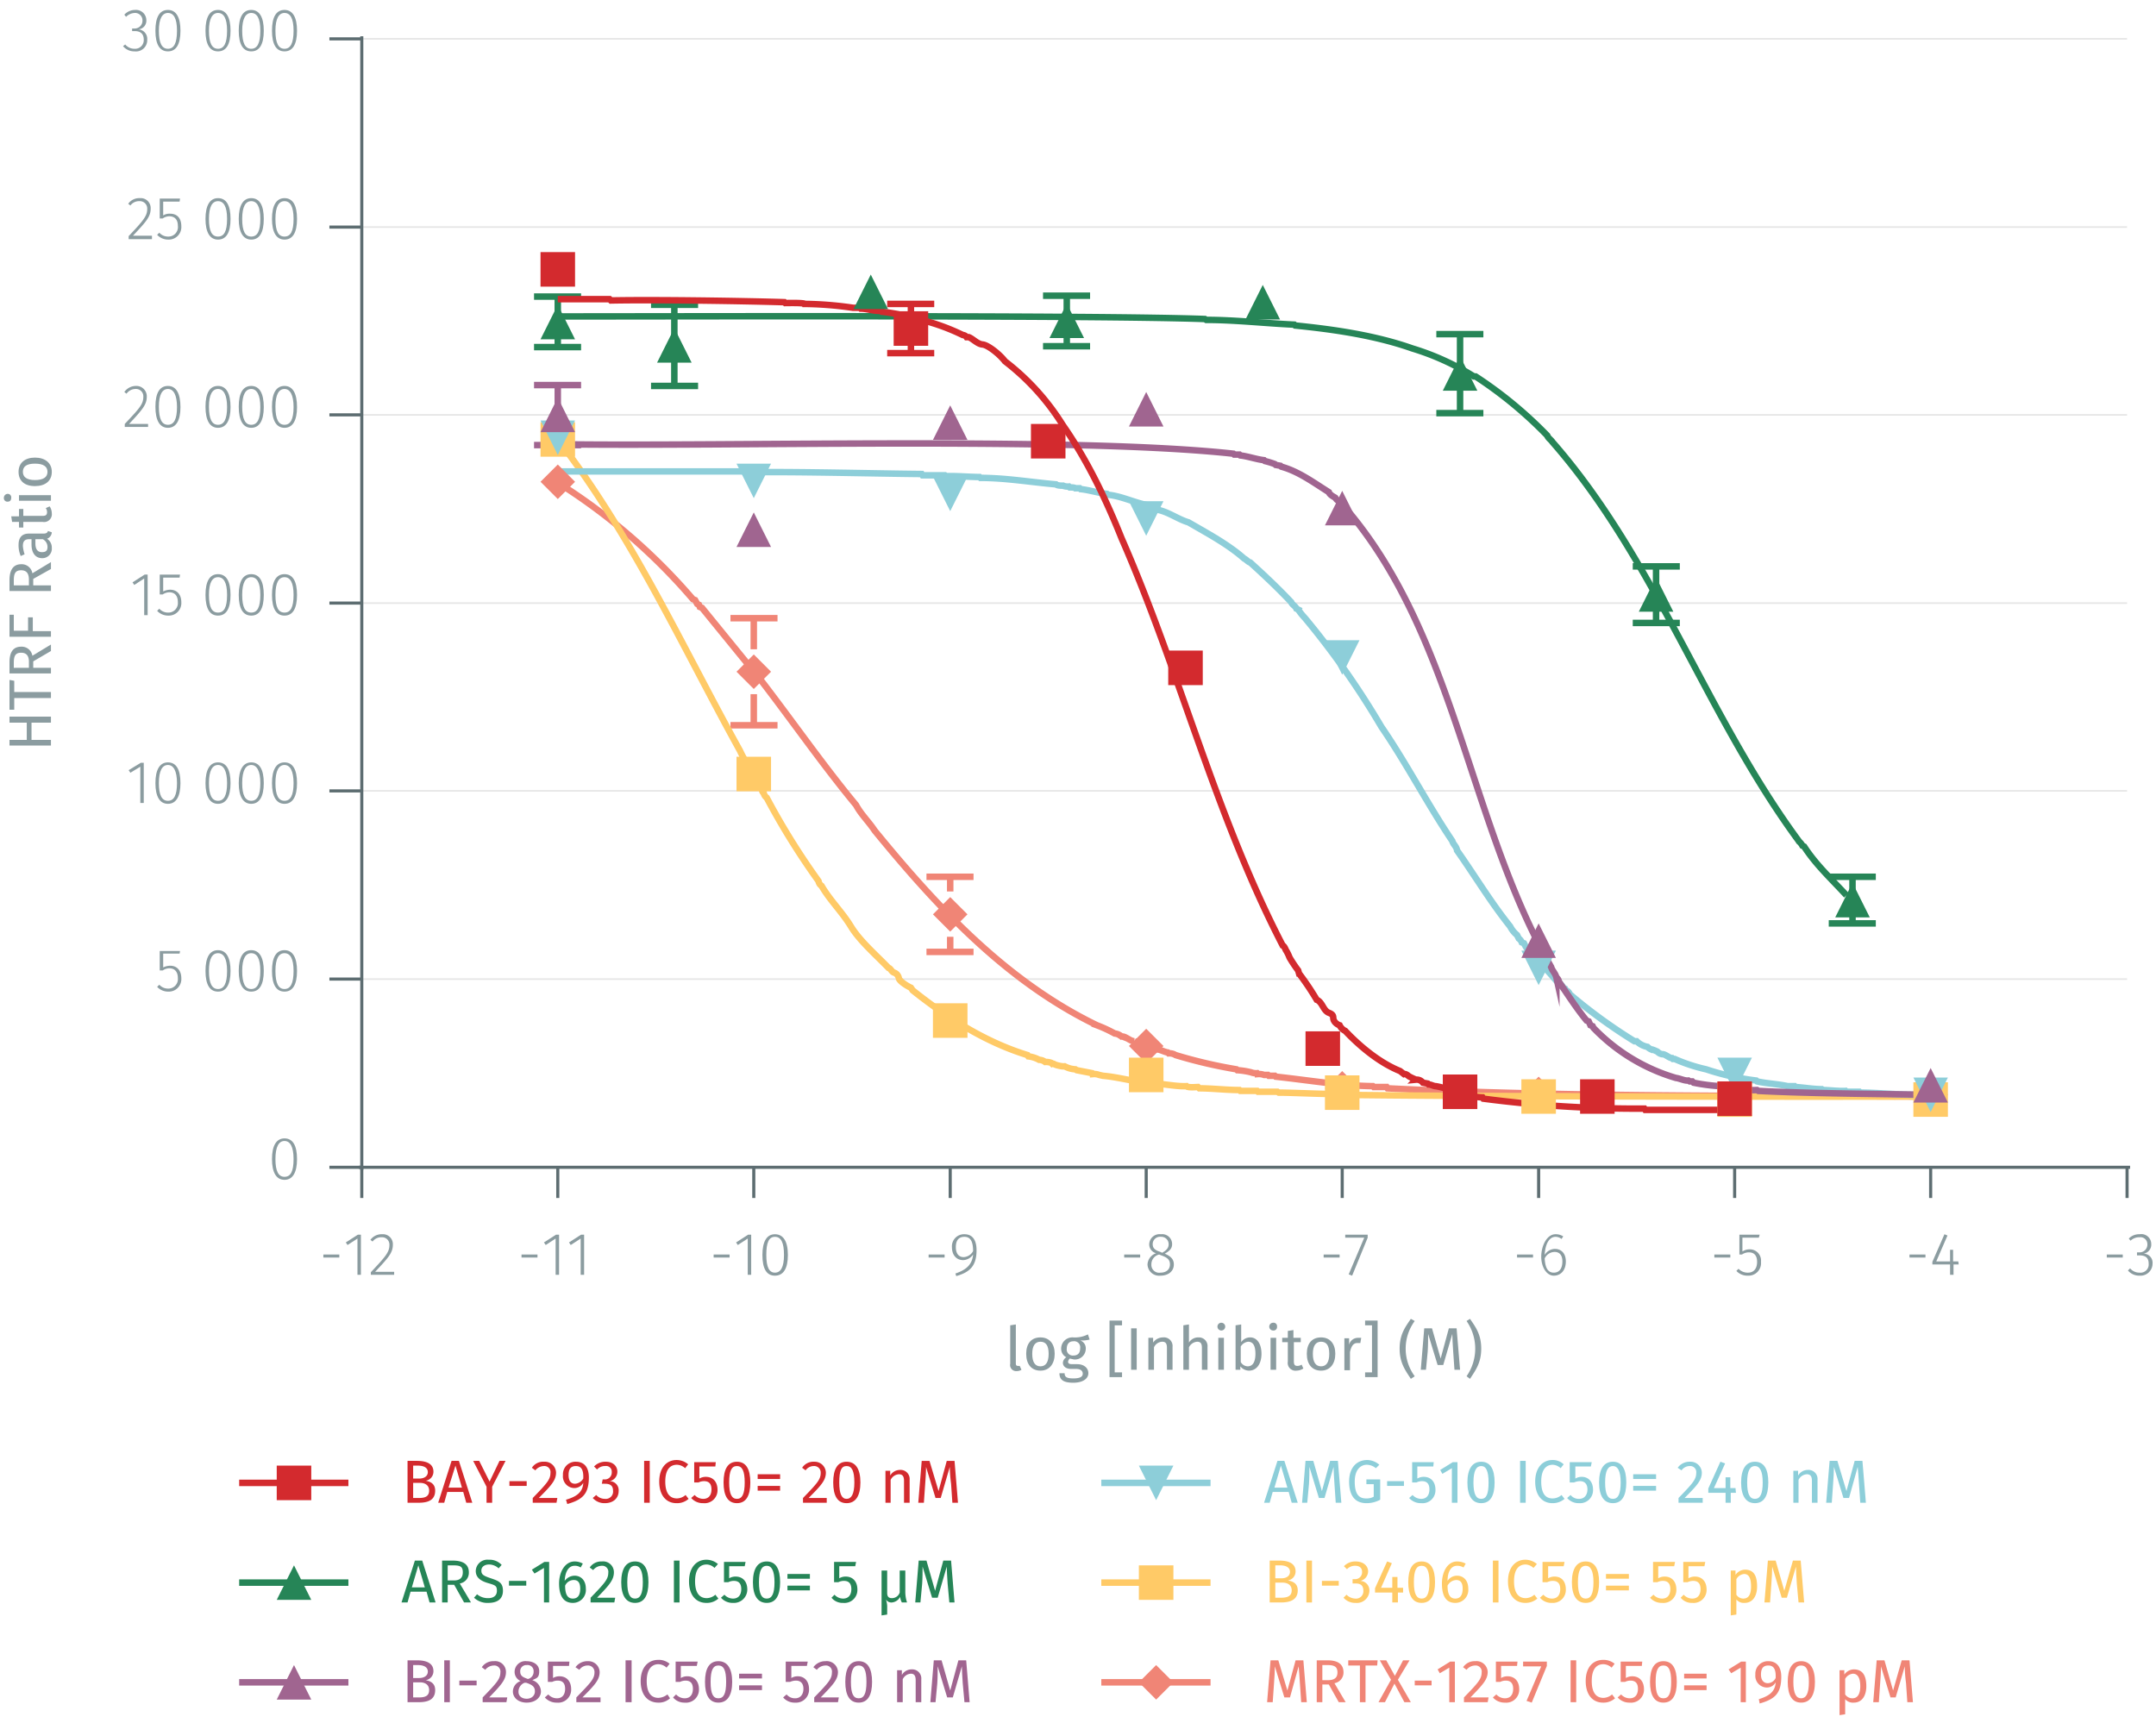 <svg id="Calque_1" data-name="Calque 1" xmlns="http://www.w3.org/2000/svg" xmlns:xlink="http://www.w3.org/1999/xlink" viewBox="0 0 499.4 399.2"><defs><symbol id="_5-red-diamond" data-name="5-red-diamond" viewBox="0 0 8 8"><polyline points="4 0 8 4 4 8 0 4" fill="#f08576" fill-rule="evenodd"/></symbol><symbol id="_2-yellow-square" data-name="2-yellow-square" viewBox="0 0 8 8"><polyline points="0 0 0 8 8 8 8 0 0 0" fill="#ffca67" fill-rule="evenodd"/></symbol><symbol id="_4-light-blue-arrow-down" data-name="4-light-blue-arrow-down" viewBox="0 0 8 8"><polyline points="0 0 8 0 4 8" fill="#8dced9" fill-rule="evenodd"/></symbol><symbol id="_3-purple-arrow-up" data-name="3-purple-arrow-up" viewBox="0 0 8 8"><polyline points="4 0 8 8 0 8" fill="#a06590" fill-rule="evenodd"/></symbol><symbol id="_10-dark-green-triangle" data-name="10-dark-green-triangle" viewBox="0 0 8 8"><polyline points="4 0 8 8 0 8" fill="#268557" fill-rule="evenodd"/></symbol><symbol id="_9-dark-red-square" data-name="9-dark-red-square" viewBox="0 0 8 8"><polyline points="0 0 0 8 8 8 8 0 0 0" fill="#d32a2e" fill-rule="evenodd"/></symbol></defs><line x1="83.8" y1="226.8" x2="492.7" y2="226.8" fill="none" stroke="#e5e5e5" stroke-miterlimit="1" stroke-width="0.36"/><line x1="83.8" y1="183.2" x2="492.7" y2="183.2" fill="none" stroke="#e5e5e5" stroke-miterlimit="1" stroke-width="0.36"/><line x1="83.8" y1="139.7" x2="492.7" y2="139.7" fill="none" stroke="#e5e5e5" stroke-miterlimit="1" stroke-width="0.36"/><line x1="83.8" y1="96.1" x2="492.7" y2="96.1" fill="none" stroke="#e5e5e5" stroke-miterlimit="1" stroke-width="0.36"/><line x1="83.8" y1="52.6" x2="492.7" y2="52.6" fill="none" stroke="#e5e5e5" stroke-miterlimit="1" stroke-width="0.36"/><line x1="83.8" y1="9" x2="492.7" y2="9" fill="none" stroke="#e5e5e5" stroke-miterlimit="1" stroke-width="0.36"/><path d="M74.9,290.6h3.7v.7H74.9Z" fill="#8b9ca0"/><path d="M83.6,295.3h-.8v-8.4l-2.3,1.5-.4-.6,2.8-1.8h.7Z" fill="#8b9ca0"/><path d="M91,288.3c0,1.9-1,3-4.1,6.3h4.4v.7H85.9v-.6c3.5-3.7,4.3-4.7,4.3-6.3a1.7,1.7,0,0,0-1.8-1.8,2.5,2.5,0,0,0-2.1,1l-.5-.4a3.2,3.2,0,0,1,2.7-1.3A2.3,2.3,0,0,1,91,288.3Z" fill="#8b9ca0"/><path d="M120.8,290.6h3.7v.7h-3.7Z" fill="#8b9ca0"/><path d="M129.5,295.3h-.8v-8.4l-2.3,1.5-.4-.6,2.8-1.8h.7Z" fill="#8b9ca0"/><path d="M135.3,295.3h-.8v-8.4l-2.3,1.5-.4-.6,2.8-1.8h.7Z" fill="#8b9ca0"/><path d="M165.3,290.6H169v.7h-3.7Z" fill="#8b9ca0"/><path d="M174,295.3h-.8v-8.4l-2.3,1.5-.4-.6,2.8-1.8h.7Z" fill="#8b9ca0"/><path d="M182.5,290.7c0,3.1-1,4.8-3,4.8s-2.9-1.7-2.9-4.8,1-4.8,2.9-4.8S182.5,287.5,182.5,290.7Zm-5,0c0,2.9.7,4.1,2,4.1s2.1-1.2,2.1-4.1-.7-4.2-2.1-4.2S177.5,287.8,177.5,290.7Z" fill="#8b9ca0"/><path d="M215.1,290.6h3.7v.7h-3.7Z" fill="#8b9ca0"/><path d="M226.2,289.6c0,3.7-1.6,5.1-4.7,6l-.2-.6c2.4-.8,3.9-2,4.1-4.4a2.9,2.9,0,0,1-2.3,1.3c-1.5,0-2.6-1.1-2.6-3a2.8,2.8,0,0,1,2.9-3C225.3,285.9,226.2,287.3,226.2,289.6Zm-.8.2c0-2.2-.6-3.3-2-3.3s-2,.9-2,2.4.7,2.3,1.8,2.3A2.6,2.6,0,0,0,225.4,289.8Z" fill="#8b9ca0"/><path d="M260.4,290.6h3.7v.7h-3.7Z" fill="#8b9ca0"/><path d="M271.9,292.9c0,1.6-1.3,2.6-3.1,2.6a2.7,2.7,0,0,1-3-2.6,2.9,2.9,0,0,1,2-2.6,2.1,2.1,0,0,1-1.6-2.1,2.4,2.4,0,0,1,2.7-2.3,2.3,2.3,0,0,1,2.6,2.3c0,1-.6,1.6-1.7,2.2C271.2,291,271.9,291.7,271.9,292.9Zm-.9,0c0-1.1-.6-1.6-2-2.1l-.5-.2a2.3,2.3,0,0,0-1.8,2.3,1.8,1.8,0,0,0,2.1,1.9C270.1,294.8,271,294.1,271,292.9Zm-2.2-2.9.4.2c1-.6,1.5-1.1,1.5-2a1.7,1.7,0,0,0-1.8-1.7,1.7,1.7,0,0,0-1.9,1.7C267,289.1,267.5,289.6,268.8,290Z" fill="#8b9ca0"/><path d="M306.6,290.6h3.7v.7h-3.7Z" fill="#8b9ca0"/><path d="M316.8,286.7l-3.6,8.8-.8-.3,3.6-8.5h-4.4V286h5.2Z" fill="#8b9ca0"/><path d="M351.4,290.6h3.7v.7h-3.7Z" fill="#8b9ca0"/><path d="M362.7,292.2c0,2.1-1.2,3.3-2.8,3.3s-2.9-1.9-2.9-4.4,1.3-5.2,3.3-5.2a3.2,3.2,0,0,1,1.8.5l-.4.6a2.2,2.2,0,0,0-1.4-.5c-1.5,0-2.4,1.8-2.5,4.2a2.8,2.8,0,0,1,2.4-1.4C361.5,289.3,362.7,290.2,362.7,292.2Zm-.8,0c0-1.6-.8-2.2-1.8-2.2a2.6,2.6,0,0,0-2.3,1.5c.1,2.1.7,3.3,2.1,3.3S361.9,293.7,361.9,292.2Z" fill="#8b9ca0"/><path d="M397.1,290.6h3.7v.7h-3.7Z" fill="#8b9ca0"/><path d="M407.4,286.7h-3.8v3.2a3,3,0,0,1,1.6-.5,2.6,2.6,0,0,1,2.7,2.9,2.9,2.9,0,0,1-3,3.2,3.5,3.5,0,0,1-2.7-1.1l.5-.5a2.9,2.9,0,0,0,2.2.9c1.3,0,2.1-.9,2.1-2.5s-.8-2.2-1.9-2.2a2.8,2.8,0,0,0-1.6.5h-.6V286h4.7Z" fill="#8b9ca0"/><path d="M442.3,290.6H446v.7h-3.7Z" fill="#8b9ca0"/><path d="M453.7,292.9h-1.2v2.4h-.8v-2.4h-4.1v-.6l2.8-6.4.7.3-2.6,6h3.2v-2.7h.7v2.7h1.2Z" fill="#8b9ca0"/><path d="M488,290.6h3.7v.7H488Z" fill="#8b9ca0"/><path d="M498.3,288.2a2.1,2.1,0,0,1-1.8,2.2,2.1,2.1,0,0,1,2.1,2.3,2.8,2.8,0,0,1-3,2.8,3.4,3.4,0,0,1-2.7-1.2l.5-.5a2.8,2.8,0,0,0,2.2,1,1.9,1.9,0,0,0,2.1-2.1c0-1.4-.8-1.9-2.1-1.9H495v-.7h.5a1.8,1.8,0,0,0,1.9-1.9,1.6,1.6,0,0,0-1.8-1.6,2.9,2.9,0,0,0-2.1.8l-.4-.5a3.3,3.3,0,0,1,2.5-1A2.3,2.3,0,0,1,498.3,288.2Z" fill="#8b9ca0"/><path d="M492.7,270.4v7.1m-45.5-7.1v7.1m-45.4-7.1v7.1m-45.4-7.1v7.1m-45.5-7.1v7.1m-45.4-7.1v7.1m-45.4-7.1v7.1m-45.5-7.1v7.1m-45.4-7.1v7.1m-45.4-7.1v7.1m-.7-7.1H493.4" fill="none" stroke="#5d6d71" stroke-miterlimit="1" stroke-width="0.72"/><path d="M68.8,268.5c0,3.1-1,4.8-2.9,4.8s-2.9-1.7-2.9-4.8,1-4.8,2.9-4.8S68.8,265.3,68.8,268.5Zm-5,0c0,2.8.7,4.1,2.1,4.1s2.1-1.2,2.1-4.1-.8-4.2-2.1-4.2S63.8,265.6,63.8,268.5Z" fill="#8b9ca0"/><path d="M41.6,220.9H37.8v3.2a3.8,3.8,0,0,1,1.6-.4c1.6,0,2.6,1.1,2.6,2.9a2.9,2.9,0,0,1-3,3.1,3.5,3.5,0,0,1-2.6-1.1l.5-.5a2.7,2.7,0,0,0,2.1.9,2.2,2.2,0,0,0,2.2-2.4c0-1.6-.8-2.3-2-2.3a2.7,2.7,0,0,0-1.5.5H37v-4.5h4.7Z" fill="#8b9ca0"/><path d="M53.4,224.9c0,3.2-1,4.8-2.9,4.8s-2.9-1.6-2.9-4.8,1-4.8,2.9-4.8S53.4,221.8,53.4,224.9Zm-5,0c0,2.9.7,4.2,2.1,4.2s2.1-1.3,2.1-4.2-.8-4.1-2.1-4.1S48.4,222,48.4,224.9Z" fill="#8b9ca0"/><path d="M61.1,224.9c0,3.2-1,4.8-2.9,4.8s-2.9-1.6-2.9-4.8,1-4.8,2.9-4.8S61.1,221.8,61.1,224.9Zm-5,0c0,2.9.7,4.2,2.1,4.2s2.1-1.3,2.1-4.2-.8-4.1-2.1-4.1S56.1,222,56.1,224.9Z" fill="#8b9ca0"/><path d="M68.8,224.9c0,3.2-1,4.8-2.9,4.8s-2.9-1.6-2.9-4.8,1-4.8,2.9-4.8S68.8,221.8,68.8,224.9Zm-5,0c0,2.9.7,4.2,2.1,4.2s2.1-1.3,2.1-4.2-.8-4.1-2.1-4.1S63.8,222,63.8,224.9Z" fill="#8b9ca0"/><path d="M33.3,186h-.8v-8.4L30.2,179l-.4-.6,2.8-1.7h.7Z" fill="#8b9ca0"/><path d="M41.8,181.4c0,3.1-1,4.8-2.9,4.8s-2.9-1.7-2.9-4.8,1-4.8,2.9-4.8S41.8,178.2,41.8,181.4Zm-5,0c0,2.8.7,4.1,2.1,4.1s2.1-1.3,2.1-4.1-.8-4.2-2.1-4.2S36.8,178.5,36.8,181.4Z" fill="#8b9ca0"/><path d="M53.4,181.4c0,3.1-1,4.8-2.9,4.8s-2.9-1.7-2.9-4.8,1-4.8,2.9-4.8S53.4,178.2,53.4,181.4Zm-5,0c0,2.8.7,4.1,2.1,4.1s2.1-1.3,2.1-4.1-.8-4.2-2.1-4.2S48.4,178.5,48.4,181.4Z" fill="#8b9ca0"/><path d="M61.1,181.4c0,3.1-1,4.8-2.9,4.8s-2.9-1.7-2.9-4.8,1-4.8,2.9-4.8S61.1,178.2,61.1,181.4Zm-5,0c0,2.8.7,4.1,2.1,4.1s2.1-1.3,2.1-4.1-.8-4.2-2.1-4.2S56.1,178.5,56.1,181.4Z" fill="#8b9ca0"/><path d="M68.8,181.4c0,3.1-1,4.8-2.9,4.8s-2.9-1.7-2.9-4.8,1-4.8,2.9-4.8S68.8,178.2,68.8,181.4Zm-5,0c0,2.8.7,4.1,2.1,4.1s2.1-1.3,2.1-4.1-.8-4.2-2.1-4.2S63.8,178.5,63.8,181.4Z" fill="#8b9ca0"/><path d="M34.2,142.5h-.8V134l-2.3,1.5-.4-.6,2.8-1.8h.7Z" fill="#8b9ca0"/><path d="M41.6,133.8H37.8V137a3.8,3.8,0,0,1,1.6-.4c1.6,0,2.6,1.1,2.6,2.9a2.9,2.9,0,0,1-3,3.1,3.5,3.5,0,0,1-2.6-1.1l.5-.5a2.7,2.7,0,0,0,2.1.9,2.2,2.2,0,0,0,2.2-2.4c0-1.6-.8-2.3-2-2.3a2.7,2.7,0,0,0-1.5.5H37v-4.6h4.7Z" fill="#8b9ca0"/><path d="M53.4,137.8c0,3.2-1,4.8-2.9,4.8s-2.9-1.6-2.9-4.8,1-4.8,2.9-4.8S53.4,134.6,53.4,137.8Zm-5,0c0,2.9.7,4.1,2.1,4.1s2.1-1.2,2.1-4.1-.8-4.1-2.1-4.1S48.4,134.9,48.4,137.8Z" fill="#8b9ca0"/><path d="M61.1,137.8c0,3.2-1,4.8-2.9,4.8s-2.9-1.6-2.9-4.8,1-4.8,2.9-4.8S61.1,134.6,61.1,137.8Zm-5,0c0,2.9.7,4.1,2.1,4.1s2.1-1.2,2.1-4.1-.8-4.1-2.1-4.1S56.1,134.9,56.1,137.8Z" fill="#8b9ca0"/><path d="M68.8,137.8c0,3.2-1,4.8-2.9,4.8S63,141,63,137.8s1-4.8,2.9-4.8S68.8,134.6,68.8,137.8Zm-5,0c0,2.9.7,4.1,2.1,4.1s2.1-1.2,2.1-4.1-.8-4.1-2.1-4.1S63.8,134.9,63.8,137.8Z" fill="#8b9ca0"/><path d="M34,91.9c0,1.8-1,3-4.1,6.3h4.4v.7H28.9v-.7c3.5-3.7,4.3-4.6,4.3-6.3a1.7,1.7,0,0,0-1.8-1.8,2.6,2.6,0,0,0-2.1,1.1l-.5-.4a3.3,3.3,0,0,1,2.7-1.4A2.4,2.4,0,0,1,34,91.9Z" fill="#8b9ca0"/><path d="M41.8,94.3c0,3.1-1,4.8-2.9,4.8S36,97.4,36,94.2s1-4.8,2.9-4.8S41.8,91.1,41.8,94.3Zm-5-.1c0,2.9.7,4.2,2.1,4.2S41,97.1,41,94.3s-.8-4.2-2.1-4.2S36.8,91.4,36.8,94.2Z" fill="#8b9ca0"/><path d="M53.4,94.3c0,3.1-1,4.8-2.9,4.8s-2.9-1.7-2.9-4.9,1-4.8,2.9-4.8S53.4,91.1,53.4,94.3Zm-5-.1c0,2.9.7,4.2,2.1,4.2s2.1-1.3,2.1-4.1-.8-4.2-2.1-4.2S48.4,91.4,48.4,94.2Z" fill="#8b9ca0"/><path d="M61.1,94.3c0,3.1-1,4.8-2.9,4.8s-2.9-1.7-2.9-4.9,1-4.8,2.9-4.8S61.1,91.1,61.1,94.3Zm-5-.1c0,2.9.7,4.2,2.1,4.2s2.1-1.3,2.1-4.1-.8-4.2-2.1-4.2S56.1,91.4,56.1,94.2Z" fill="#8b9ca0"/><path d="M68.8,94.3c0,3.1-1,4.8-2.9,4.8S63,97.4,63,94.2s1-4.8,2.9-4.8S68.8,91.1,68.8,94.3Zm-5-.1c0,2.9.7,4.2,2.1,4.2S68,97.1,68,94.3s-.8-4.2-2.1-4.2S63.8,91.4,63.8,94.2Z" fill="#8b9ca0"/><path d="M34.9,48.3c0,1.9-1,3-4.1,6.3h4.4v.8H29.8v-.7c3.5-3.7,4.3-4.7,4.3-6.3a1.7,1.7,0,0,0-1.8-1.8,2.5,2.5,0,0,0-2.1,1l-.5-.4a3.1,3.1,0,0,1,2.7-1.3A2.3,2.3,0,0,1,34.9,48.3Z" fill="#8b9ca0"/><path d="M41.6,46.7H37.8v3.2a2.7,2.7,0,0,1,1.6-.4c1.6,0,2.6,1,2.6,2.9a2.9,2.9,0,0,1-3,3.1,3.5,3.5,0,0,1-2.6-1.1l.5-.5a2.7,2.7,0,0,0,2.1.9,2.2,2.2,0,0,0,2.2-2.5c0-1.5-.8-2.2-2-2.2a2.7,2.7,0,0,0-1.5.5H37V46h4.7Z" fill="#8b9ca0"/><path d="M53.4,50.7c0,3.2-1,4.8-2.9,4.8s-2.9-1.7-2.9-4.8,1-4.8,2.9-4.8S53.4,47.5,53.4,50.7Zm-5,0c0,2.9.7,4.1,2.1,4.1s2.1-1.2,2.1-4.1-.8-4.1-2.1-4.1S48.4,47.8,48.4,50.7Z" fill="#8b9ca0"/><path d="M61.1,50.7c0,3.2-1,4.8-2.9,4.8s-2.9-1.7-2.9-4.8,1-4.8,2.9-4.8S61.1,47.5,61.1,50.7Zm-5,0c0,2.9.7,4.1,2.1,4.1s2.1-1.2,2.1-4.1-.8-4.1-2.1-4.1S56.1,47.8,56.1,50.7Z" fill="#8b9ca0"/><path d="M68.8,50.7c0,3.2-1,4.8-2.9,4.8S63,53.8,63,50.7s1-4.8,2.9-4.8S68.8,47.5,68.8,50.7Zm-5,0c0,2.9.7,4.1,2.1,4.1S68,53.6,68,50.7s-.8-4.1-2.1-4.1S63.8,47.8,63.8,50.7Z" fill="#8b9ca0"/><path d="M33.9,4.7A2,2,0,0,1,32,6.8a2.2,2.2,0,0,1,2.1,2.4,2.6,2.6,0,0,1-2.9,2.7,3.4,3.4,0,0,1-2.7-1.2l.5-.4a2.8,2.8,0,0,0,2.2,1,2,2,0,0,0,2.1-2.1c0-1.4-.8-2-2.1-2h-.6V6.6h.5a1.8,1.8,0,0,0,1.9-1.9A1.7,1.7,0,0,0,31.3,3a3,3,0,0,0-2.1.9l-.4-.5a3.4,3.4,0,0,1,2.5-1.1A2.4,2.4,0,0,1,33.9,4.7Z" fill="#8b9ca0"/><path d="M41.8,7.1c0,3.2-1,4.8-2.9,4.8S36,10.3,36,7.1s1-4.8,2.9-4.8S41.8,4,41.8,7.1Zm-5,0c0,2.9.7,4.2,2.1,4.2S41,10,41,7.1,40.2,3,38.9,3,36.8,4.3,36.8,7.1Z" fill="#8b9ca0"/><path d="M53.4,7.1c0,3.2-1,4.8-2.9,4.8s-2.9-1.6-2.9-4.8,1-4.8,2.9-4.8S53.4,4,53.4,7.1Zm-5,0c0,2.9.7,4.2,2.1,4.2s2.1-1.3,2.1-4.2S51.8,3,50.5,3,48.4,4.3,48.4,7.1Z" fill="#8b9ca0"/><path d="M61.1,7.1c0,3.2-1,4.8-2.9,4.8s-2.9-1.6-2.9-4.8,1-4.8,2.9-4.8S61.1,4,61.1,7.1Zm-5,0c0,2.9.7,4.2,2.1,4.2s2.1-1.3,2.1-4.2S59.5,3,58.2,3,56.1,4.3,56.1,7.1Z" fill="#8b9ca0"/><path d="M68.8,7.1c0,3.2-1,4.8-2.9,4.8S63,10.3,63,7.1s1-4.8,2.9-4.8S68.8,4,68.8,7.1Zm-5,0c0,2.9.7,4.2,2.1,4.2S68,10,68,7.1,67.2,3,65.9,3,63.8,4.3,63.8,7.1Z" fill="#8b9ca0"/><path d="M83.8,9H76.3m7.5,43.6H76.3m7.5,43.5H76.3m7.5,43.6H76.3m7.5,43.5H76.3m7.5,43.6H76.3m7.5,43.6H76.3m7.5.6V8.4" fill="none" stroke="#5d6d71" stroke-miterlimit="1" stroke-width="0.72"/><path d="M129.2,111.8a137.5,137.5,0,0,1,31.3,27l.5.2.5.9.4.2.2.5.5.2,13.6,16.7c7.4,9.6,14.4,19.7,22.1,29,1.1,2.1,3,3.9,4.3,5.9,14.3,17.5,30.4,34.9,51.5,45.1a30.5,30.5,0,0,1,4.1,1.9,2.9,2.9,0,0,1,1.6.7c1-.1,1.9,1.1,3,1.1a45.1,45.1,0,0,0,5.2,1.7l.2.2c.7.1,1.6.6,2.3.7l.2.2a2.7,2.7,0,0,1,1.6.4,111.1,111.1,0,0,0,14.1,3.3l.2.2a17.7,17.7,0,0,1,3.2.5,3.2,3.2,0,0,0,1.4.2l.2.2a3.4,3.4,0,0,1,1.4.2h.9l.2.2h1.4l.2.2c7.5.8,14.9,2.1,22.5,2.2l.2.2h3l.2.3c39.7,2,85.2,1.7,125.4,1.9" fill="none" stroke="#f08576" stroke-miterlimit="10" stroke-width="1.5"/><line x1="174.6" y1="143.2" x2="174.6" y2="150.4" fill="none" stroke="#f08576" stroke-miterlimit="10" stroke-width="1.5"/><line x1="174.6" y1="168" x2="174.6" y2="160.8" fill="none" stroke="#f08576" stroke-miterlimit="10" stroke-width="1.5"/><line x1="169.2" y1="143.2" x2="180.1" y2="143.2" fill="none" stroke="#f08576" stroke-miterlimit="10" stroke-width="1.5"/><line x1="169.2" y1="168" x2="180.1" y2="168" fill="none" stroke="#f08576" stroke-miterlimit="10" stroke-width="1.5"/><line x1="220.1" y1="203.1" x2="220.1" y2="206.5" fill="none" stroke="#f08576" stroke-miterlimit="10" stroke-width="1.5"/><line x1="220.1" y1="220.5" x2="220.1" y2="217" fill="none" stroke="#f08576" stroke-miterlimit="10" stroke-width="1.5"/><line x1="214.6" y1="203.1" x2="225.5" y2="203.1" fill="none" stroke="#f08576" stroke-miterlimit="10" stroke-width="1.5"/><line x1="214.6" y1="220.5" x2="225.5" y2="220.5" fill="none" stroke="#f08576" stroke-miterlimit="10" stroke-width="1.5"/><path d="M129.2,101.8c17.2,22.2,28.8,47.9,42.2,72.1,1,2.2,2.5,4.3,3.5,6.5.5.4.5,1.1,1.1,1.5s.3,1.4.9,1.8a1.9,1.9,0,0,0,.7,1.1,167.6,167.6,0,0,0,12,19.3,1.6,1.6,0,0,0,.7,1.1c1.9,3.3,4.8,6.1,6.8,9.4s5.8,6.6,8.7,9.6c.5.1.7.9,1.3,1.1s1,.7,1.1,1.3,1.7,1.7,2.8,2.2l.4.6c7.9,6.3,16.8,12,26.6,15l.2.3a6.7,6.7,0,0,1,2.5.8,2.4,2.4,0,0,1,1.4.5,3.6,3.6,0,0,1,1.4.2l.2.2c.2-.1.5.1.7.2s1.6.5,2.2.4a5.9,5.9,0,0,0,2.5.7l.3.2,3.6.7.2.2a3.2,3.2,0,0,1,1.4.2l.9.2c3.7.3,7.4,1.5,11.1,1.6l.3.2c2.6,0,5.3.7,7.9.6.3.4,2.4.2,2.7.2l.3.3c2.9,0,6.3.4,9.3.4l.2.2h3.9l.2.2h4.5l.3.2c3.5,0,10.5.4,14.1.3l.2.2c24,.4,110.8.5,136.3.4" fill="none" stroke="#ffca67" stroke-miterlimit="10" stroke-width="1.5"/><path d="M129.2,109.2h43.2l.2.2c11.4-.2,29.7.3,40.9.4l.2.3h5.2l.3.2c2.1-.1,5.6.2,7.7.2l.2.2c5.9,0,11.7,1,17.5,1.5.3.3,1.2.3,1.6.3a3.2,3.2,0,0,0,1.4.2l.2.2c.3,0,1.1,0,1.3.2h1l.2.2c2,.2,4.1.9,6.1,1.1l.2.2c3.1.3,6.1,1.8,9.1,2.4.6.6,2,.5,2.5,1.1,2.5.5,4.7,2.2,7.1,2.9,4.3,2.5,9.2,5.1,12.9,8.4.5.2.9.8,1.4.9,3.2,2.9,6.5,6,9.5,9.2.2.6,1,.9,1.2,1.5l.4.2a15.6,15.6,0,0,0,1.6,2A190.4,190.4,0,0,1,320,168.4c5.9,8.6,10.6,17.8,16.4,26.4.2.8,1,1.3,1.1,2.2,4.1,5.8,7.8,12,12.3,17.6a6.2,6.2,0,0,0,1.6,2l.4.8a2,2,0,0,1,.7.9l.5.2a10.8,10.8,0,0,0,1.1,1.8l.5.2.4.9a60.6,60.6,0,0,1,5.5,5.8,4.1,4.1,0,0,1,1.6,1.6l.4.2.2.4a1.4,1.4,0,0,1,.9.9,122,122,0,0,0,15,10.9h.5a5,5,0,0,0,2.5,1.3,2.8,2.8,0,0,0,.9.6c.1-.1,1.2.4,1.4.5a2,2,0,0,0,1.1.6c.7-.1,1.6.9,2.3.9l.2.2h.4a39,39,0,0,0,7.3,2.4,58.8,58.8,0,0,0,11.6,2.6l.2.2c2.3.5,4.8.6,7.1,1.1h1.6l.2.2c1.9.1,4.1.5,6.1.5l.3.2c1.4,0,3.7.3,5.2.2l.2.2h3l.2.2c4.3,0,9.9.6,14.3.5l.2.2h1.4" fill="none" stroke="#8dced9" stroke-miterlimit="10" stroke-width="1.5"/><path d="M129.2,102.9c38.6.6,119.9-1.8,156.5,2.2l.2.2h1.2l.2.2c1.8.2,3.7.9,5.5,1.1l.2.2a20.2,20.2,0,0,1,2.3.7l.2.2,1.1.2.2.2c4,1.1,7.5,3.7,11,5.9.2.6,1,1,1.5,1.3a2.2,2.2,0,0,0,1,.9l.2.4.4.2c26.3,29.9,29,73.3,48.4,107.2.2.8,1,1.5,1.2,2.4a1.5,1.5,0,0,1,.6,1c2.1,3.1,4.1,6.2,6.4,9l.5.2.4.9.5.2.2.4a43.5,43.5,0,0,0,19.1,11.6c.9.1,2,.7,2.9.6l.3.2h.6l.3.3a42.5,42.5,0,0,0,6.1.8l.2.2,5.5.5c.2.3,2.6.2,2.9.2l.3.2c11.6.6,27.7.7,39.5.9" fill="none" stroke="#a06590" stroke-miterlimit="10" stroke-width="1.5"/><line x1="129.2" y1="89.2" x2="129.2" y2="96.1" fill="none" stroke="#a06590" stroke-miterlimit="10" stroke-width="1.5"/><line x1="129.2" y1="96.1" x2="129.2" y2="103.1" fill="none" stroke="#a06590" stroke-miterlimit="10" stroke-width="1.5"/><line x1="123.7" y1="89.2" x2="134.6" y2="89.2" fill="none" stroke="#a06590" stroke-miterlimit="10" stroke-width="1.5"/><line x1="123.7" y1="103.1" x2="134.6" y2="103.1" fill="none" stroke="#a06590" stroke-miterlimit="10" stroke-width="1.5"/><path d="M129.2,73.3c25.9,0,126-.3,149.9.6l.3.2c6.7,0,13.7.8,20.4,1.1l.2.2c9,.9,18.6,2.3,27.1,5.3a59.4,59.4,0,0,1,14.3,6.5h.4a96.1,96.1,0,0,1,16.6,13.7c.2.6.9,1,1.2,1.5,24,27.4,35.6,63.4,57.2,92.6a3.1,3.1,0,0,1,.7.9l.4.2c2.7,4.2,6.5,7.7,9.8,11.3" fill="none" stroke="#268557" stroke-miterlimit="10" stroke-width="1.5"/><line x1="129.2" y1="68.7" x2="129.2" y2="74.6" fill="none" stroke="#268557" stroke-miterlimit="10" stroke-width="1.5"/><line x1="129.2" y1="74.6" x2="129.2" y2="80.4" fill="none" stroke="#268557" stroke-miterlimit="10" stroke-width="1.5"/><line x1="123.7" y1="68.7" x2="134.6" y2="68.7" fill="none" stroke="#268557" stroke-miterlimit="10" stroke-width="1.5"/><line x1="123.7" y1="80.4" x2="134.6" y2="80.4" fill="none" stroke="#268557" stroke-miterlimit="10" stroke-width="1.5"/><line x1="156.2" y1="70.6" x2="156.2" y2="80" fill="none" stroke="#268557" stroke-miterlimit="10" stroke-width="1.5"/><line x1="156.2" y1="80" x2="156.2" y2="89.4" fill="none" stroke="#268557" stroke-miterlimit="10" stroke-width="1.5"/><line x1="150.8" y1="70.6" x2="161.7" y2="70.6" fill="none" stroke="#268557" stroke-miterlimit="10" stroke-width="1.5"/><line x1="150.8" y1="89.4" x2="161.7" y2="89.4" fill="none" stroke="#268557" stroke-miterlimit="10" stroke-width="1.5"/><line x1="247.1" y1="68.5" x2="247.1" y2="74.3" fill="none" stroke="#268557" stroke-miterlimit="10" stroke-width="1.5"/><line x1="247.1" y1="74.3" x2="247.1" y2="80.2" fill="none" stroke="#268557" stroke-miterlimit="10" stroke-width="1.5"/><line x1="241.6" y1="68.5" x2="252.5" y2="68.5" fill="none" stroke="#268557" stroke-miterlimit="10" stroke-width="1.5"/><line x1="241.6" y1="80.2" x2="252.5" y2="80.2" fill="none" stroke="#268557" stroke-miterlimit="10" stroke-width="1.5"/><line x1="338.2" y1="77.4" x2="338.2" y2="86.5" fill="none" stroke="#268557" stroke-miterlimit="10" stroke-width="1.5"/><line x1="338.2" y1="86.5" x2="338.2" y2="95.7" fill="none" stroke="#268557" stroke-miterlimit="10" stroke-width="1.5"/><line x1="332.7" y1="77.4" x2="343.6" y2="77.4" fill="none" stroke="#268557" stroke-miterlimit="10" stroke-width="1.5"/><line x1="332.7" y1="95.7" x2="343.6" y2="95.7" fill="none" stroke="#268557" stroke-miterlimit="10" stroke-width="1.5"/><line x1="383.6" y1="131.2" x2="383.6" y2="137.7" fill="none" stroke="#268557" stroke-miterlimit="10" stroke-width="1.5"/><line x1="383.6" y1="137.7" x2="383.6" y2="144.3" fill="none" stroke="#268557" stroke-miterlimit="10" stroke-width="1.5"/><line x1="378.2" y1="131.2" x2="389.1" y2="131.2" fill="none" stroke="#268557" stroke-miterlimit="10" stroke-width="1.5"/><line x1="378.2" y1="144.3" x2="389.1" y2="144.3" fill="none" stroke="#268557" stroke-miterlimit="10" stroke-width="1.5"/><line x1="429.1" y1="203.1" x2="429.1" y2="208.5" fill="none" stroke="#268557" stroke-miterlimit="10" stroke-width="1.5"/><line x1="429.1" y1="208.5" x2="429.1" y2="213.9" fill="none" stroke="#268557" stroke-miterlimit="10" stroke-width="1.5"/><line x1="423.6" y1="203.1" x2="434.5" y2="203.1" fill="none" stroke="#268557" stroke-miterlimit="10" stroke-width="1.5"/><line x1="423.6" y1="213.9" x2="434.5" y2="213.9" fill="none" stroke="#268557" stroke-miterlimit="10" stroke-width="1.5"/><line x1="211" y1="70.4" x2="211" y2="76.1" fill="none" stroke="#d32a2e" stroke-miterlimit="10" stroke-width="1.5"/><line x1="211" y1="76.1" x2="211" y2="81.8" fill="none" stroke="#d32a2e" stroke-miterlimit="10" stroke-width="1.5"/><line x1="205.5" y1="70.4" x2="216.4" y2="70.4" fill="none" stroke="#d32a2e" stroke-miterlimit="10" stroke-width="1.5"/><line x1="205.5" y1="81.8" x2="216.4" y2="81.8" fill="none" stroke="#d32a2e" stroke-miterlimit="10" stroke-width="1.5"/><path d="M129.2,69.3h12l.3.3c10.3-.2,30.1.1,40.2.4l.2.2c.3,0,4.4-.1,4.5.2a81.9,81.9,0,0,1,11.2.9h1.6l.2.2c1.4,0,3.1.6,4.5.5l.3.2a50,50,0,0,1,8.4,1.7A49.6,49.6,0,0,1,223,77.6a1.2,1.2,0,0,1,.9.5h.5c1,.4,2,1.6,3.2,1.7s3.9,2.2,5.2,3.9a55.6,55.6,0,0,1,13.4,14.8c5.6,8,10,17.2,13.6,26.2,13.5,30.8,21.7,64.2,37.3,94.3.3.1.6.7.7,1a10.1,10.1,0,0,1,.9,1.8,31.3,31.3,0,0,0,2,3l.2.7a64.9,64.9,0,0,1,4.1,6.1c1.3.5,1.5,2.5,2.8,3s.9,1,1.1,1.6.8,1.1,1.4,1.3a2.7,2.7,0,0,0,1.3,1.3c3.5,3.7,8,7.4,12.7,9.3l.9.7c.3-.1.8.2,1,.4s1.3.7,1.8.9a1.8,1.8,0,0,1,1.6.7l1.1.2.2.2c.5,0,1.2.4,1.6.4s3.8.8,5,1.5,1.3.1,1.6.5h1.1l.3.2a13.5,13.5,0,0,0,2.9.4l.2.3a272.7,272.7,0,0,0,37.3,2.3l.2.3h19.6" fill="none" stroke="#d32a2e" stroke-miterlimit="10" stroke-width="1.5"/><path d="M234,315.9V307l1.3-.2v9c0,.4.1.6.5.6h.4l.4.9a2,2,0,0,1-1.1.3A1.4,1.4,0,0,1,234,315.9Z" fill="#8b9ca0"/><path d="M244.3,313.6c0,2.3-1.2,3.9-3.3,3.9s-3.3-1.5-3.3-3.9,1.2-3.8,3.3-3.8S244.3,311.3,244.3,313.6Zm-5.2,0c0,2,.7,2.9,1.9,2.9s1.9-.9,1.9-2.9-.7-2.8-1.9-2.8S239.1,311.7,239.1,313.6Z" fill="#8b9ca0"/><path d="M252.4,310.3a7.2,7.2,0,0,1-2.2.2,1.9,1.9,0,0,1,1.3,1.9,2.5,2.5,0,0,1-2.8,2.5l-.9-.2a1.3,1.3,0,0,0-.4.7c0,.4.2.6,1,.6h1.1c1.6,0,2.6.9,2.6,2.1s-1.2,2.2-3.5,2.2-3.2-.7-3.2-2.2h1.2c0,.8.4,1.2,2,1.2s2.2-.4,2.2-1.1-.6-1.1-1.5-1.1h-1.2c-1.3,0-1.9-.7-1.9-1.4a1.6,1.6,0,0,1,.8-1.3,2.2,2.2,0,0,1-1.2-2,2.6,2.6,0,0,1,2.8-2.6,6.6,6.6,0,0,0,3.4-.7Zm-5.3,2.1a1.4,1.4,0,0,0,1.5,1.6c1.1,0,1.6-.6,1.6-1.7a1.4,1.4,0,0,0-1.6-1.6C247.6,310.7,247.1,311.4,247.1,312.4Z" fill="#8b9ca0"/><path d="M259.9,307h-1.7v10.9h1.7V319H257V305.9h2.9Z" fill="#8b9ca0"/><path d="M263.3,317.3H262v-9.6h1.3Z" fill="#8b9ca0"/><path d="M271.6,312v5.3h-1.3v-5.1c0-1.1-.4-1.4-1.1-1.4a2.2,2.2,0,0,0-1.9,1.3v5.2H266v-7.4h1.1V311a2.8,2.8,0,0,1,2.3-1.2A2,2,0,0,1,271.6,312Z" fill="#8b9ca0"/><path d="M279.7,312v5.3h-1.3v-5.1c0-1.1-.4-1.4-1.1-1.4a2.3,2.3,0,0,0-1.9,1.3v5.2h-1.3V307l1.3-.2V311a2.5,2.5,0,0,1,2.2-1.2A2,2,0,0,1,279.7,312Z" fill="#8b9ca0"/><path d="M283.8,307.3a.9.9,0,0,1-.9.9.9.9,0,0,1,0-1.8A.9.9,0,0,1,283.8,307.3Zm-.3,10h-1.3v-7.4h1.3Z" fill="#8b9ca0"/><path d="M292.2,313.6c0,2.3-1.1,3.9-2.9,3.9a2.6,2.6,0,0,1-2-1v.8h-1.1V307l1.3-.2v4.1a2.5,2.5,0,0,1,2.1-1.1C291.1,309.8,292.2,311.2,292.2,313.6Zm-1.4,0c0-2.1-.7-2.8-1.7-2.8a2.3,2.3,0,0,0-1.7,1.1v3.6a1.9,1.9,0,0,0,1.6,1C290.1,316.5,290.8,315.6,290.8,313.6Z" fill="#8b9ca0"/><path d="M295.8,307.3a.8.8,0,0,1-.9.9.9.9,0,0,1,0-1.8A.8.8,0,0,1,295.8,307.3Zm-.2,10h-1.3v-7.4h1.3Z" fill="#8b9ca0"/><path d="M301.9,317a3,3,0,0,1-1.6.5,1.8,1.8,0,0,1-2-2.1v-4.5H297v-1h1.3v-1.6l1.3-.2v1.8h1.7v1h-1.6v4.4c0,.8.2,1.1.8,1.1a1.7,1.7,0,0,0,1-.3Z" fill="#8b9ca0"/><path d="M309.3,313.6c0,2.3-1.2,3.9-3.3,3.9s-3.3-1.5-3.3-3.9,1.2-3.8,3.3-3.8S309.3,311.3,309.3,313.6Zm-5.2,0c0,2,.7,2.9,1.9,2.9s1.9-.9,1.9-2.9-.7-2.8-1.9-2.8S304.1,311.7,304.1,313.6Z" fill="#8b9ca0"/><path d="M315.3,309.9l-.2,1.2h-.7c-.9,0-1.4.7-1.7,2.1v4.2h-1.3v-7.4h1.1v1.5a2.1,2.1,0,0,1,2-1.6Z" fill="#8b9ca0"/><path d="M319.1,319h-2.9v-1.1h1.6V307h-1.6v-1.1h2.9Z" fill="#8b9ca0"/><path d="M327.7,306a10.8,10.8,0,0,0,0,12.8l-.9.6c-1.3-2-2.6-3.7-2.6-7s1.3-5,2.6-6.9Z" fill="#8b9ca0"/><path d="M338.2,317.3h-1.3l-.3-4.3c-.1-1.5-.2-3.2-.2-4l-2.1,7.2H333l-2.2-7.2c0,1.2,0,2.7-.1,4.1l-.4,4.2h-1.2l.8-9.6h1.8l2,7,1.9-7h1.8Z" fill="#8b9ca0"/><path d="M343.1,312.4c0,3.3-1.3,5-2.6,7l-.8-.6a11.2,11.2,0,0,0,0-12.8l.8-.5C341.8,307.4,343.1,309.1,343.1,312.4Z" fill="#8b9ca0"/><path d="M7.3,167.4v4h4.5v1.3H2.2v-1.3h4v-4h-4V166h9.6v1.4Z" fill="#8b9ca0"/><path d="M3.3,157.7v2.6h8.5v1.4H3.3v2.7H2.2v-6.9Z" fill="#8b9ca0"/><path d="M7.7,153.2v1.5h4.1V156H2.2v-2.6q0-3.6,2.7-3.6a2.5,2.5,0,0,1,2.6,2.1l4.3-2.6v1.5Zm-1,.1c0-1.3-.5-2.1-1.8-2.1s-1.7.7-1.7,2.3v1.2H6.7Z" fill="#8b9ca0"/><path d="M2.2,147.5v-5.1h1v3.7H6.5V143H7.6v3.2h4.2v1.3Z" fill="#8b9ca0"/><path d="M7.7,134.1v1.5h4.1v1.3H2.2v-2.5c0-2.4.9-3.7,2.7-3.7a2.5,2.5,0,0,1,2.6,2.1l4.3-2.6v1.6Zm-1,.2c0-1.4-.5-2.2-1.8-2.2s-1.7.7-1.7,2.3v1.2H6.7Z" fill="#8b9ca0"/><path d="M11.1,123l.9.3a1.7,1.7,0,0,1-1.1,1.5,2.4,2.4,0,0,1,1.1,2.1,2.2,2.2,0,0,1-2.2,2.4c-1.6,0-2.5-1.2-2.5-3.2v-1.2H6.8c-1.1,0-1.5.5-1.5,1.6a8.1,8.1,0,0,0,.4,1.9l-.9.4a6.3,6.3,0,0,1-.5-2.6c0-1.8.9-2.6,2.4-2.6h3.4C10.7,123.6,11,123.4,11.1,123Zm-1.2,1.9H8.2v1c0,1.3.5,2,1.5,2s1.3-.4,1.3-1.2A2,2,0,0,0,9.9,124.9Z" fill="#8b9ca0"/><path d="M11.5,117.3a3,3,0,0,1,.5,1.6,1.8,1.8,0,0,1-2.1,2H5.4v1.3h-1v-1.3H2.8l-.2-1.3H4.4v-1.7h1v1.6H9.8c.8,0,1.1-.2,1.1-.9a1.6,1.6,0,0,0-.3-.9Z" fill="#8b9ca0"/><path d="M1.8,114.4a.8.8,0,0,1,.8.9c0,.6-.3.9-.8.9a.8.8,0,0,1-.9-.9A.9.9,0,0,1,1.8,114.4Zm10,.3V116H4.4v-1.3Z" fill="#8b9ca0"/><path d="M8.1,106c2.3,0,3.9,1.2,3.9,3.3s-1.5,3.3-3.9,3.3-3.8-1.2-3.8-3.3S5.8,106,8.1,106Zm0,5.2c2,0,2.9-.7,2.9-1.9s-.9-1.9-2.9-1.9-2.8.7-2.8,1.9S6.2,111.2,8.1,111.2Z" fill="#8b9ca0"/><path d="M98.8,368.7H95.1l-.7,2.5H93l3.1-9.7h1.7l3.1,9.7H99.5Zm-.4-1-1.5-5.1-1.5,5.1Z" fill="#268557"/><path d="M105.2,367.1h-1.5v4.1h-1.3v-9.7h2.5c2.4,0,3.7.9,3.7,2.7a2.5,2.5,0,0,1-2.1,2.6l2.6,4.4h-1.6Zm-.1-1c1.3,0,2.1-.5,2.1-1.9s-.7-1.6-2.3-1.6h-1.2v3.5Z" fill="#268557"/><path d="M116.2,362.5l-.7.8a3.3,3.3,0,0,0-2.2-.9c-1,0-1.8.5-1.8,1.4s.4,1.2,2.2,1.8,2.8,1,2.8,2.9-1.3,2.8-3.4,2.8a4.5,4.5,0,0,1-3.3-1.2l.7-.8a3.9,3.9,0,0,0,2.6.9c1.1,0,2-.5,2-1.7s-.4-1.3-2.1-1.8-2.8-1.3-2.8-2.8a2.7,2.7,0,0,1,3-2.6A3.8,3.8,0,0,1,116.2,362.5Z" fill="#268557"/><path d="M117.9,366.2h4v1.1h-4Z" fill="#268557"/><path d="M127.2,371.2H126v-8l-2.2,1.3-.6-.9,2.9-1.8h1.1Z" fill="#268557"/><path d="M135.7,368a3,3,0,0,1-3,3.3c-2.3,0-3.2-1.8-3.2-4.5s1.4-5.1,3.6-5.1a3.8,3.8,0,0,1,1.9.5l-.5.9a2.3,2.3,0,0,0-1.4-.4c-1.4,0-2.2,1.4-2.3,3.5a2.9,2.9,0,0,1,2.3-1.2C134.5,365,135.7,366,135.7,368Zm-1.3,0c0-1.5-.6-2-1.5-2a2.2,2.2,0,0,0-2,1.3c0,2.1.6,3,1.8,3S134.4,369.4,134.4,368Z" fill="#268557"/><path d="M142.2,364.2c0,1.8-1.1,3-3.9,5.9h4.2l-.2,1.1h-5.5v-1.1c3.3-3.4,4.1-4.3,4.1-5.8a1.4,1.4,0,0,0-1.5-1.6,2.6,2.6,0,0,0-2,1l-.8-.6a3.2,3.2,0,0,1,2.8-1.4A2.5,2.5,0,0,1,142.2,364.2Z" fill="#268557"/><path d="M150.2,366.5c0,3.1-1,4.8-3.1,4.8s-3.2-1.7-3.2-4.8,1.1-4.8,3.2-4.8S150.2,363.4,150.2,366.5Zm-4.9,0c0,2.7.6,3.8,1.8,3.8s1.8-1.1,1.8-3.8-.7-3.8-1.8-3.8S145.3,363.7,145.3,366.5Z" fill="#268557"/><path d="M157.4,371.2h-1.3v-9.7h1.3Z" fill="#268557"/><path d="M166.3,362.3l-.8.9a2.7,2.7,0,0,0-1.8-.8c-1.5,0-2.7,1-2.7,3.9s1.2,3.9,2.7,3.9a3.1,3.1,0,0,0,2-.8l.7.9a4,4,0,0,1-2.8,1c-2.3,0-4-1.7-4-5s1.8-5,4-5A4.1,4.1,0,0,1,166.3,362.3Z" fill="#268557"/><path d="M172.5,362.8h-3.6v2.8a2.8,2.8,0,0,1,1.5-.4c1.6,0,2.7,1.1,2.7,3a3.1,3.1,0,0,1-3.3,3.1,3.6,3.6,0,0,1-2.8-1.2l.8-.7a2.7,2.7,0,0,0,2,.9c1.2,0,1.9-.8,1.9-2.2s-.7-1.9-1.7-1.9a2.8,2.8,0,0,0-1.3.3h-1v-4.7h5Z" fill="#268557"/><path d="M180.7,366.5c0,3.1-1,4.8-3.1,4.8s-3.2-1.7-3.2-4.8,1.1-4.8,3.2-4.8S180.7,363.4,180.7,366.5Zm-4.9,0c0,2.7.6,3.8,1.8,3.8s1.8-1.1,1.8-3.8-.7-3.8-1.8-3.8S175.8,363.7,175.8,366.5Z" fill="#268557"/><path d="M182.4,364.6h5.2v1.1h-5.2Zm0,2.7h5.2v1.1h-5.2Z" fill="#268557"/><path d="M198.1,362.8h-3.7v2.8a2.8,2.8,0,0,1,1.5-.4c1.6,0,2.7,1.1,2.7,3a3,3,0,0,1-3.3,3.1,3.3,3.3,0,0,1-2.7-1.2l.7-.7a2.7,2.7,0,0,0,2,.9c1.2,0,1.9-.8,1.9-2.2s-.7-1.9-1.7-1.9a2.8,2.8,0,0,0-1.3.3h-1v-4.7h5.1Z" fill="#268557"/><path d="M210.1,371.2h-1.2a3.3,3.3,0,0,1-.4-1.3h0a2.4,2.4,0,0,1-1.9,1.3,1.5,1.5,0,0,1-1.4-.7,5,5,0,0,1,.3,1.9V374l-1.3.2V363.8h1.3V369c0,.9.4,1.2,1.1,1.2a1.9,1.9,0,0,0,1.8-1.3v-5.1h1.3v4.8A7.8,7.8,0,0,0,210.1,371.2Z" fill="#268557"/><path d="M221.1,371.2h-1.2l-.4-4.4c-.1-1.5-.2-3.1-.2-3.9l-2.1,7.2h-1.3l-2.2-7.2c0,1.1,0,2.6-.1,4l-.4,4.3H212l.8-9.7h1.8l2,7,1.9-7h1.8Z" fill="#268557"/><line x1="55.4" y1="366.6" x2="80.7" y2="366.6" fill="none" stroke="#268557" stroke-miterlimit="10" stroke-width="1.5"/><path d="M100.8,391.5c0,2.1-1.5,2.8-3.8,2.8H94.4v-9.7h2.2c2.4,0,3.8.8,3.8,2.5a2.1,2.1,0,0,1-1.8,2.1C99.7,389.4,100.8,389.9,100.8,391.5Zm-5.1-5.8v3h1.4c1.1,0,2-.5,2-1.5s-.9-1.5-2.3-1.5Zm3.7,5.8c0-1.3-1-1.8-2.1-1.8H95.7v3.5H97C98.4,393.2,99.4,392.9,99.4,391.5Z" fill="#a06590"/><path d="M104.2,394.3h-1.3v-9.7h1.3Z" fill="#a06590"/><path d="M106.4,389.3h4v1.1h-4Z" fill="#a06590"/><path d="M117.2,387.3c0,1.8-1.1,3-3.9,5.9h4.2l-.2,1.1h-5.5v-1.1c3.3-3.4,4.1-4.3,4.1-5.8a1.4,1.4,0,0,0-1.5-1.6,2.6,2.6,0,0,0-2,1l-.8-.6a3.2,3.2,0,0,1,2.8-1.4A2.5,2.5,0,0,1,117.2,387.3Z" fill="#a06590"/><path d="M125.3,391.8c0,1.5-1.4,2.6-3.3,2.6s-3.2-1.1-3.2-2.6a2.6,2.6,0,0,1,1.8-2.4,2.3,2.3,0,0,1-1.4-2.2,2.5,2.5,0,0,1,2.8-2.4c1.4,0,2.9.7,2.9,2.3s-.6,1.6-1.6,2.1A2.8,2.8,0,0,1,125.3,391.8Zm-1.4,0c0-1-.5-1.5-2-2h-.4a2.2,2.2,0,0,0-1.4,2.1c0,1,.8,1.6,1.9,1.6S123.9,392.8,123.9,391.8Zm-3.4-4.6c0,1,.6,1.3,1.7,1.7h.2a1.7,1.7,0,0,0,1.2-1.7,1.4,1.4,0,0,0-1.6-1.5A1.4,1.4,0,0,0,120.5,387.2Z" fill="#a06590"/><path d="M131.8,385.9h-3.7v2.8a2.8,2.8,0,0,1,1.5-.4c1.6,0,2.7,1.1,2.7,3a3,3,0,0,1-3.3,3.1,3.6,3.6,0,0,1-2.8-1.2l.8-.7a2.7,2.7,0,0,0,2,.9c1.2,0,1.9-.8,1.9-2.2s-.7-1.9-1.7-1.9a2.8,2.8,0,0,0-1.3.3h-1v-4.7h5Z" fill="#a06590"/><path d="M138.9,387.3c0,1.8-1.1,3-4,5.9h4.2v1.1h-5.6v-1.1c3.3-3.4,4.2-4.3,4.2-5.8a1.5,1.5,0,0,0-1.6-1.6,2.3,2.3,0,0,0-1.9,1l-.9-.6a3.4,3.4,0,0,1,2.9-1.4A2.6,2.6,0,0,1,138.9,387.3Z" fill="#a06590"/><path d="M146.3,394.3h-1.4v-9.7h1.4Z" fill="#a06590"/><path d="M155.1,385.4l-.7.9a2.9,2.9,0,0,0-1.9-.8c-1.4,0-2.7,1-2.7,3.9s1.2,3.9,2.7,3.9a3.6,3.6,0,0,0,2.1-.8l.6.9a3.8,3.8,0,0,1-2.7,1c-2.4,0-4.1-1.7-4.1-5s1.9-4.9,4-4.9A3.8,3.8,0,0,1,155.1,385.4Z" fill="#a06590"/><path d="M161.4,385.9h-3.7v2.8a2.8,2.8,0,0,1,1.5-.4c1.6,0,2.7,1.1,2.7,3a3,3,0,0,1-3.3,3.1,3.4,3.4,0,0,1-2.7-1.2l.7-.7a2.7,2.7,0,0,0,2,.9c1.2,0,1.9-.8,1.9-2.2s-.7-1.9-1.7-1.9a3.1,3.1,0,0,0-1.3.3h-1v-4.7h5.1Z" fill="#a06590"/><path d="M169.6,389.6c0,3.1-1.1,4.8-3.2,4.8s-3.1-1.7-3.1-4.8,1-4.8,3.1-4.8S169.6,386.5,169.6,389.6Zm-5,0c0,2.8.6,3.8,1.8,3.8s1.8-1,1.8-3.8-.6-3.8-1.8-3.8S164.6,386.8,164.6,389.6Z" fill="#a06590"/><path d="M171.2,387.7h5.3v1.1h-5.3Zm0,2.7h5.3v1.1h-5.3Z" fill="#a06590"/><path d="M186.9,385.9h-3.6v2.8a2.8,2.8,0,0,1,1.5-.4c1.5,0,2.6,1.1,2.6,3a3,3,0,0,1-3.2,3.1,3.5,3.5,0,0,1-2.8-1.2l.8-.7a2.5,2.5,0,0,0,2,.9c1.1,0,1.9-.8,1.9-2.2s-.8-1.9-1.7-1.9a3.5,3.5,0,0,0-1.4.3h-1v-4.7h5.1Z" fill="#a06590"/><path d="M194.1,387.3c0,1.8-1.2,3-4,5.9h4.2l-.2,1.1h-5.5v-1.1c3.3-3.4,4.1-4.3,4.1-5.8a1.4,1.4,0,0,0-1.5-1.6,2.6,2.6,0,0,0-2,1l-.8-.6a3.4,3.4,0,0,1,2.8-1.4A2.6,2.6,0,0,1,194.1,387.3Z" fill="#a06590"/><path d="M202,389.6c0,3.1-1,4.8-3.1,4.8s-3.1-1.7-3.1-4.8,1-4.8,3.1-4.8S202,386.5,202,389.6Zm-4.9,0c0,2.8.6,3.8,1.8,3.8s1.8-1,1.8-3.8-.6-3.8-1.8-3.8S197.1,386.8,197.1,389.6Z" fill="#a06590"/><path d="M213.4,389v5.3h-1.3v-5.1c0-1.1-.4-1.5-1.1-1.5a2.2,2.2,0,0,0-1.9,1.3v5.3h-1.3v-7.4h1.1V388a2.6,2.6,0,0,1,2.3-1.3A2.1,2.1,0,0,1,213.4,389Z" fill="#a06590"/><path d="M224.6,394.3h-1.2l-.4-4.4c-.1-1.5-.2-3.1-.2-3.9l-2.1,7.2h-1.3l-2.2-7.2c0,1.1,0,2.6-.1,4l-.4,4.3h-1.2l.8-9.7h1.8l2,7,1.9-7h1.8Z" fill="#a06590"/><line x1="55.4" y1="389.7" x2="80.7" y2="389.7" fill="none" stroke="#a06590" stroke-miterlimit="10" stroke-width="1.5"/><path d="M298.5,345.6h-3.7l-.7,2.5h-1.3l3.1-9.7h1.6l3.1,9.7h-1.4Zm-.3-1-1.5-5.1-1.5,5.1Z" fill="#8dced9"/><path d="M310.7,348.1h-1.3l-.3-4.4c-.1-1.5-.2-3.1-.2-3.9l-2.1,7.2h-1.3l-2.2-7.2c0,1.1,0,2.6-.1,4l-.4,4.3h-1.2l.8-9.7h1.8l2,7,1.9-7h1.8Z" fill="#8dced9"/><path d="M319.5,339.3l-.8.8a3.4,3.4,0,0,0-2.1-.8c-1.4,0-2.8,1.1-2.8,3.9s.9,3.9,2.6,3.9a3.4,3.4,0,0,0,1.8-.4v-2.9h-1.7v-1.1h3.2v4.7a6.6,6.6,0,0,1-3.2.8c-2.5,0-4-1.6-4-5s1.9-5,4.2-5A4.4,4.4,0,0,1,319.5,339.3Z" fill="#8dced9"/><path d="M321.3,343.1h3.9v1.1h-3.9Z" fill="#8dced9"/><path d="M332,339.7h-3.7v2.8a2.8,2.8,0,0,1,1.5-.4c1.6,0,2.7,1.1,2.7,3a3,3,0,0,1-3.3,3.1,3.6,3.6,0,0,1-2.8-1.2l.8-.7a2.7,2.7,0,0,0,2,.9c1.2,0,1.9-.8,1.9-2.2s-.7-1.9-1.7-1.9a2.8,2.8,0,0,0-1.3.3h-1v-4.7h5Z" fill="#8dced9"/><path d="M337.6,348.1h-1.3v-8l-2.2,1.3-.5-.9,2.9-1.8h1.1Z" fill="#8dced9"/><path d="M346.2,343.4c0,3.1-1,4.8-3.1,4.8s-3.2-1.7-3.2-4.8,1.1-4.8,3.2-4.8S346.2,340.3,346.2,343.4Zm-4.9,0c0,2.7.6,3.8,1.8,3.8s1.7-1.1,1.7-3.8-.6-3.8-1.7-3.8S341.3,340.6,341.3,343.4Z" fill="#8dced9"/><path d="M353.4,348.1h-1.3v-9.7h1.3Z" fill="#8dced9"/><path d="M362.2,339.2l-.7.9a2.9,2.9,0,0,0-1.8-.8c-1.5,0-2.7,1-2.7,3.9s1.1,3.9,2.6,3.9a3.1,3.1,0,0,0,2.1-.8l.7.9a4.2,4.2,0,0,1-2.8,1c-2.3,0-4-1.7-4-5s1.8-5,4-5A3.6,3.6,0,0,1,362.2,339.2Z" fill="#8dced9"/><path d="M368.5,339.7h-3.6v2.8a2.8,2.8,0,0,1,1.5-.4c1.5,0,2.6,1.1,2.6,3a3,3,0,0,1-3.2,3.1A3.5,3.5,0,0,1,363,347l.8-.7a2.4,2.4,0,0,0,2,.9c1.1,0,1.9-.8,1.9-2.2s-.8-1.9-1.7-1.9a3.5,3.5,0,0,0-1.4.3h-1v-4.7h5.1Z" fill="#8dced9"/><path d="M376.7,343.4c0,3.1-1,4.8-3.1,4.8s-3.2-1.7-3.2-4.8,1.1-4.8,3.2-4.8S376.7,340.3,376.7,343.4Zm-4.9,0c0,2.7.6,3.8,1.8,3.8s1.8-1.1,1.8-3.8-.7-3.8-1.8-3.8S371.8,340.6,371.8,343.4Z" fill="#8dced9"/><path d="M378.3,341.5h5.3v1.1h-5.3Zm0,2.7h5.3v1.1h-5.3Z" fill="#8dced9"/><path d="M394.2,341.1c0,1.8-1.1,3-4,5.9h4.2v1.1h-5.6V347c3.3-3.4,4.1-4.3,4.1-5.8a1.4,1.4,0,0,0-1.5-1.6,2.3,2.3,0,0,0-1.9,1l-.9-.6a3.4,3.4,0,0,1,2.9-1.4A2.6,2.6,0,0,1,394.2,341.1Z" fill="#8dced9"/><path d="M402.1,345.8h-1.2v2.3h-1.2v-2.3h-4v-1l2.8-6.2,1.1.4-2.6,5.7h2.7v-2.5h1.1v2.5h1.2Z" fill="#8dced9"/><path d="M409.6,343.4c0,3.1-1,4.8-3.1,4.8s-3.2-1.7-3.2-4.8,1.1-4.8,3.2-4.8S409.6,340.3,409.6,343.4Zm-4.9,0c0,2.7.6,3.8,1.8,3.8s1.8-1.1,1.8-3.8-.7-3.8-1.8-3.8S404.7,340.6,404.7,343.4Z" fill="#8dced9"/><path d="M421,342.8v5.3h-1.3V343c0-1.2-.5-1.5-1.2-1.5a2.3,2.3,0,0,0-1.9,1.3v5.3h-1.2v-7.4h1.1v1.1a2.6,2.6,0,0,1,2.2-1.3A2.1,2.1,0,0,1,421,342.8Z" fill="#8dced9"/><path d="M432.2,348.1h-1.3l-.3-4.4c-.1-1.5-.2-3.1-.3-3.9l-2,7.2H427l-2.2-7.2c0,1.1-.1,2.6-.2,4l-.3,4.3H423l.8-9.7h1.8l2.1,7,1.9-7h1.8Z" fill="#8dced9"/><line x1="255.1" y1="343.5" x2="280.4" y2="343.5" fill="none" stroke="#8dced9" stroke-miterlimit="10" stroke-width="1.5"/><path d="M100.8,345.3c0,2.1-1.5,2.8-3.8,2.8H94.4v-9.7h2.2c2.4,0,3.8.8,3.8,2.5a2.1,2.1,0,0,1-1.8,2.1C99.7,343.2,100.8,343.7,100.8,345.3Zm-5.1-5.8v3h1.4c1.1,0,2-.5,2-1.5s-.9-1.5-2.3-1.5Zm3.7,5.8c0-1.3-1-1.8-2.1-1.8H95.7V347H97C98.4,347,99.4,346.7,99.4,345.3Z" fill="#d32a2e"/><path d="M107.3,345.6h-3.7l-.7,2.5h-1.4l3.1-9.7h1.7l3.1,9.7H108Zm-.3-1-1.5-5.1-1.6,5.1Z" fill="#d32a2e"/><path d="M114,344.4v3.7h-1.3v-3.7l-3.1-6H111l2.4,4.8,2.3-4.8h1.4Z" fill="#d32a2e"/><path d="M118,343.1h4v1.1h-4Z" fill="#d32a2e"/><path d="M128.8,341.1c0,1.8-1.1,3-4,5.9h4.3l-.2,1.1h-5.5V347c3.3-3.4,4.1-4.3,4.1-5.8a1.4,1.4,0,0,0-1.5-1.6,2.6,2.6,0,0,0-2,1l-.8-.6a3.1,3.1,0,0,1,2.8-1.4A2.6,2.6,0,0,1,128.8,341.1Z" fill="#d32a2e"/><path d="M136.4,342.2c0,3.9-1.5,5.2-5,6.2l-.3-1c2.4-.7,3.9-1.7,4-3.9a2.4,2.4,0,0,1-2.1,1.2,2.7,2.7,0,0,1-2.6-3,2.9,2.9,0,0,1,3-3.1C135.4,338.6,136.4,340,136.4,342.2Zm-1.3.3c.1-2.1-.5-2.9-1.7-2.9s-1.7.7-1.7,2.1.6,2,1.5,2A2.4,2.4,0,0,0,135.1,342.5Z" fill="#d32a2e"/><path d="M143,340.9a2.2,2.2,0,0,1-1.8,2.2,2.1,2.1,0,0,1,2.1,2.3c0,1.6-1.2,2.8-3.2,2.8a3.6,3.6,0,0,1-2.8-1.2l.8-.7a2.7,2.7,0,0,0,2,.9,1.7,1.7,0,0,0,1.9-1.9c0-1.2-.7-1.6-1.9-1.6h-.7l.2-1h.4a1.6,1.6,0,0,0,1.7-1.7,1.3,1.3,0,0,0-1.5-1.4,2.4,2.4,0,0,0-1.9.8l-.7-.7a3.6,3.6,0,0,1,2.7-1.1C142.1,338.6,143,339.7,143,340.9Z" fill="#d32a2e"/><path d="M150.5,348.1h-1.3v-9.7h1.3Z" fill="#d32a2e"/><path d="M159.4,339.2l-.7.9a2.9,2.9,0,0,0-1.9-.8c-1.5,0-2.7,1-2.7,3.9s1.2,3.9,2.7,3.9a3.1,3.1,0,0,0,2-.8l.7.9a4,4,0,0,1-2.8,1c-2.3,0-4-1.7-4-5s1.8-5,4-5A4.1,4.1,0,0,1,159.4,339.2Z" fill="#d32a2e"/><path d="M165.7,339.7H162v2.8a2.8,2.8,0,0,1,1.5-.4c1.6,0,2.7,1.1,2.7,3a3,3,0,0,1-3.3,3.1,3.6,3.6,0,0,1-2.8-1.2l.8-.7a2.7,2.7,0,0,0,2,.9c1.2,0,1.9-.8,1.9-2.2s-.7-1.9-1.7-1.9a2.8,2.8,0,0,0-1.3.3h-1v-4.7h5Z" fill="#d32a2e"/><path d="M173.8,343.4c0,3.1-1,4.8-3.1,4.8s-3.1-1.7-3.1-4.8,1-4.8,3.1-4.8S173.8,340.3,173.8,343.4Zm-4.9,0c0,2.7.6,3.8,1.8,3.8s1.8-1.1,1.8-3.8-.6-3.8-1.8-3.8S168.9,340.6,168.9,343.4Z" fill="#d32a2e"/><path d="M175.5,341.5h5.2v1.1h-5.2Zm0,2.7h5.2v1.1h-5.2Z" fill="#d32a2e"/><path d="M191.3,341.1c0,1.8-1.1,3-4,5.9h4.2v1.1h-5.5V347c3.3-3.4,4.1-4.3,4.1-5.8a1.5,1.5,0,0,0-1.6-1.6,2.3,2.3,0,0,0-1.9,1l-.8-.6a3.1,3.1,0,0,1,2.8-1.4A2.6,2.6,0,0,1,191.3,341.1Z" fill="#d32a2e"/><path d="M199.3,343.4c0,3.1-1.1,4.8-3.2,4.8s-3.1-1.7-3.1-4.8,1-4.8,3.1-4.8S199.3,340.3,199.3,343.4Zm-4.9,0c0,2.7.6,3.8,1.7,3.8s1.8-1.1,1.8-3.8-.6-3.8-1.8-3.8S194.4,340.6,194.4,343.4Z" fill="#d32a2e"/><path d="M210.7,342.8v5.3h-1.3V343c0-1.2-.5-1.5-1.2-1.5a2.3,2.3,0,0,0-1.9,1.3v5.3h-1.2v-7.4h1.1v1.1a2.6,2.6,0,0,1,2.2-1.3A2.1,2.1,0,0,1,210.7,342.8Z" fill="#d32a2e"/><path d="M221.9,348.1h-1.3l-.3-4.4a34.4,34.4,0,0,1-.3-3.9l-2.1,7.2h-1.2l-2.2-7.2c0,1.1-.1,2.6-.2,4l-.3,4.3h-1.3l.8-9.7h1.8l2.1,7,1.9-7h1.8Z" fill="#d32a2e"/><line x1="55.4" y1="343.5" x2="80.7" y2="343.5" fill="none" stroke="#d32a2e" stroke-miterlimit="10" stroke-width="1.5"/><path d="M302.7,394.3h-1.3l-.3-4.4c-.1-1.5-.2-3.1-.3-3.9l-2,7.2h-1.3l-2.2-7.2c0,1.1-.1,2.6-.2,4l-.3,4.3h-1.3l.8-9.7h1.8l2.1,7,1.9-7h1.8Z" fill="#f08576"/><path d="M307.8,390.2h-1.5v4.1H305v-9.7h2.5c2.4,0,3.7.9,3.7,2.8a2.5,2.5,0,0,1-2.1,2.5l2.6,4.4h-1.6Zm-.2-1c1.4,0,2.2-.5,2.2-1.8s-.7-1.7-2.3-1.7h-1.2v3.5Z" fill="#f08576"/><path d="M319,385.8h-2.7v8.5H315v-8.5h-2.7v-1.2h6.8Z" fill="#f08576"/><path d="M326.8,394.3h-1.5L323,390l-2.2,4.3h-1.5l2.9-5.2-2.6-4.5h1.5l2,3.6,1.9-3.6h1.5l-2.7,4.5Z" fill="#f08576"/><path d="M327.7,389.3h3.9v1.1h-3.9Z" fill="#f08576"/><path d="M337,394.3h-1.3v-8l-2.2,1.3-.5-.9,2.9-1.8H337Z" fill="#f08576"/><path d="M344.6,387.3c0,1.8-1.2,3-4,5.9h4.2l-.2,1.1h-5.5v-1.1c3.3-3.4,4.1-4.3,4.1-5.8a1.4,1.4,0,0,0-1.5-1.6,2.6,2.6,0,0,0-2,1l-.8-.6a3.2,3.2,0,0,1,2.8-1.4A2.6,2.6,0,0,1,344.6,387.3Z" fill="#f08576"/><path d="M351.4,385.9h-3.7v2.8a2.8,2.8,0,0,1,1.5-.4c1.6,0,2.7,1.1,2.7,3a3,3,0,0,1-3.3,3.1,3.6,3.6,0,0,1-2.8-1.2l.8-.7a2.7,2.7,0,0,0,2,.9c1.2,0,1.9-.8,1.9-2.2s-.7-1.9-1.7-1.9a2.8,2.8,0,0,0-1.3.3h-1v-4.7h5Z" fill="#f08576"/><path d="M358.3,385.9l-3.5,8.5-1.2-.4,3.4-8h-4.2v-1.1h5.5Z" fill="#f08576"/><path d="M365.1,394.3h-1.3v-9.7h1.3Z" fill="#f08576"/><path d="M374,385.4l-.7.9a2.9,2.9,0,0,0-1.9-.8c-1.5,0-2.7,1-2.7,3.9s1.2,3.9,2.7,3.9a3.1,3.1,0,0,0,2-.8l.7.9a4,4,0,0,1-2.8,1c-2.3,0-4-1.7-4-5s1.8-4.9,4-4.9A4,4,0,0,1,374,385.4Z" fill="#f08576"/><path d="M380.3,385.9h-3.7v2.8a2.8,2.8,0,0,1,1.5-.4c1.6,0,2.7,1.1,2.7,3a3,3,0,0,1-3.3,3.1,3.6,3.6,0,0,1-2.8-1.2l.8-.7a2.7,2.7,0,0,0,2,.9c1.2,0,1.9-.8,1.9-2.2s-.7-1.9-1.7-1.9a2.8,2.8,0,0,0-1.3.3h-1v-4.7h5Z" fill="#f08576"/><path d="M388.4,389.6c0,3.1-1,4.8-3.1,4.8s-3.1-1.7-3.1-4.8,1-4.8,3.1-4.8S388.4,386.5,388.4,389.6Zm-4.9,0c0,2.8.6,3.8,1.8,3.8s1.8-1,1.8-3.8-.6-3.8-1.8-3.8S383.5,386.8,383.5,389.6Z" fill="#f08576"/><path d="M390.1,387.7h5.2v1.1h-5.2Zm0,2.7h5.2v1.1h-5.2Z" fill="#f08576"/><path d="M404.4,394.3h-1.2v-8l-2.2,1.3-.6-.9,2.9-1.8h1.1Z" fill="#f08576"/><path d="M412.6,388.4c0,3.9-1.5,5.2-5,6.2l-.2-1c2.3-.7,3.8-1.7,3.9-3.9a2.3,2.3,0,0,1-2.1,1.2,2.7,2.7,0,0,1-2.6-3,2.9,2.9,0,0,1,3-3.1C411.6,384.8,412.6,386.2,412.6,388.4Zm-1.3.3c.1-2.1-.5-2.9-1.7-2.9s-1.7.7-1.7,2.1.7,2,1.6,2A2.1,2.1,0,0,0,411.3,388.7Z" fill="#f08576"/><path d="M420.4,389.6c0,3.1-1.1,4.8-3.2,4.8s-3.1-1.7-3.1-4.8,1-4.8,3.1-4.8S420.4,386.5,420.4,389.6Zm-5,0c0,2.8.7,3.8,1.8,3.8s1.8-1,1.8-3.8-.6-3.8-1.8-3.8S415.4,386.8,415.4,389.6Z" fill="#f08576"/><path d="M432.3,390.6c0,2.2-1,3.8-2.9,3.8a2.4,2.4,0,0,1-2-.8v3.5l-1.3.2V386.9h1.1v1a2.8,2.8,0,0,1,2.2-1.2C431.5,386.7,432.3,388.2,432.3,390.6Zm-1.4,0c0-1.9-.6-2.9-1.7-2.9a2.3,2.3,0,0,0-1.8,1.2v3.6a2,2,0,0,0,1.7.9C430.2,393.4,430.9,392.5,430.9,390.6Z" fill="#f08576"/><path d="M443.1,394.3h-1.3l-.3-4.4a34.4,34.4,0,0,1-.3-3.9l-2.1,7.2h-1.2l-2.2-7.2c0,1.1-.1,2.6-.2,4l-.3,4.3h-1.3l.8-9.7h1.8l2,7,2-7h1.8Z" fill="#f08576"/><line x1="255.1" y1="389.7" x2="280.4" y2="389.7" fill="none" stroke="#f08576" stroke-miterlimit="10" stroke-width="1.5"/><path d="M300.6,368.4c0,2.1-1.6,2.8-3.9,2.8h-2.6v-9.7h2.3c2.3,0,3.7.8,3.7,2.5a2.1,2.1,0,0,1-1.8,2.1C299.5,366.3,300.6,366.8,300.6,368.4Zm-5.2-5.8v3h1.5c1,0,1.9-.5,1.9-1.5s-.9-1.5-2.3-1.5Zm3.8,5.8c0-1.3-1-1.8-2.2-1.8h-1.6v3.5h1.3C298.1,370.1,299.2,369.8,299.2,368.4Z" fill="#ffca67"/><path d="M303.9,371.2h-1.3v-9.7h1.3Z" fill="#ffca67"/><path d="M306.2,366.2h3.9v1.1h-3.9Z" fill="#ffca67"/><path d="M316.9,364a2.3,2.3,0,0,1-1.8,2.2,2.2,2.2,0,0,1,2.1,2.3,2.9,2.9,0,0,1-3.2,2.8,3.6,3.6,0,0,1-2.8-1.2l.7-.7a3,3,0,0,0,2,.9,1.7,1.7,0,0,0,1.9-1.8c0-1.3-.7-1.7-1.8-1.7h-.7v-1h.5a1.6,1.6,0,0,0,1.7-1.7c0-.9-.6-1.4-1.6-1.4a2.5,2.5,0,0,0-1.9.8l-.7-.7a3.6,3.6,0,0,1,2.7-1.1C315.9,361.7,316.9,362.8,316.9,364Z" fill="#ffca67"/><path d="M325,368.9h-1.2v2.3h-1.3v-2.3h-4v-1l2.8-6.2,1.1.4-2.5,5.7h2.6v-2.5h1.2v2.5H325Z" fill="#ffca67"/><path d="M332.4,366.5c0,3.1-1,4.8-3.1,4.8s-3.1-1.7-3.1-4.8,1-4.8,3.1-4.8S332.4,363.4,332.4,366.5Zm-4.9,0c0,2.7.6,3.8,1.8,3.8s1.8-1.1,1.8-3.8-.6-3.8-1.8-3.8S327.5,363.7,327.5,366.5Z" fill="#ffca67"/><path d="M340.1,368a3,3,0,0,1-3,3.3c-2.3,0-3.1-1.8-3.1-4.5s1.3-5.1,3.5-5.1a4.2,4.2,0,0,1,2,.5l-.5.9a2.8,2.8,0,0,0-1.5-.4c-1.4,0-2.2,1.4-2.2,3.5a2.6,2.6,0,0,1,2.2-1.2C338.9,365,340.1,366,340.1,368Zm-1.3,0c0-1.5-.6-2-1.5-2a2.4,2.4,0,0,0-2,1.3c0,2.1.6,3,1.8,3S338.8,369.4,338.8,368Z" fill="#ffca67"/><path d="M347.1,371.2h-1.3v-9.7h1.3Z" fill="#ffca67"/><path d="M356,362.3l-.8.9a2.9,2.9,0,0,0-1.8-.8c-1.5,0-2.7,1-2.7,3.9s1.2,3.9,2.7,3.9a3.1,3.1,0,0,0,2-.8l.7.9a4.2,4.2,0,0,1-2.8,1c-2.3,0-4-1.7-4-5s1.8-5,4-5A4.1,4.1,0,0,1,356,362.3Z" fill="#ffca67"/><path d="M362.2,362.8h-3.6v2.8a2.8,2.8,0,0,1,1.5-.4c1.6,0,2.6,1.1,2.6,3a3,3,0,0,1-3.2,3.1,3.5,3.5,0,0,1-2.8-1.2l.8-.7a2.7,2.7,0,0,0,2,.9c1.2,0,1.9-.8,1.9-2.2s-.7-1.9-1.7-1.9a2.8,2.8,0,0,0-1.3.3h-1.1v-4.7h5.1Z" fill="#ffca67"/><path d="M370.4,366.5c0,3.1-1,4.8-3.1,4.8s-3.2-1.7-3.2-4.8,1.1-4.8,3.2-4.8S370.4,363.4,370.4,366.5Zm-4.9,0c0,2.7.6,3.8,1.8,3.8s1.8-1.1,1.8-3.8-.7-3.8-1.8-3.8S365.5,363.7,365.5,366.5Z" fill="#ffca67"/><path d="M372,364.6h5.3v1.1H372Zm0,2.7h5.3v1.1H372Z" fill="#ffca67"/><path d="M387.8,362.8h-3.7v2.8a2.8,2.8,0,0,1,1.5-.4c1.6,0,2.7,1.1,2.7,3a3,3,0,0,1-3.3,3.1,3.6,3.6,0,0,1-2.8-1.2l.8-.7a2.7,2.7,0,0,0,2,.9c1.2,0,1.9-.8,1.9-2.2s-.7-1.9-1.7-1.9a2.8,2.8,0,0,0-1.3.3h-1v-4.7H388Z" fill="#ffca67"/><path d="M394.8,362.8h-3.7v2.8a2.8,2.8,0,0,1,1.5-.4c1.6,0,2.7,1.1,2.7,3a3,3,0,0,1-3.3,3.1,3.3,3.3,0,0,1-2.7-1.2l.7-.7a2.7,2.7,0,0,0,2,.9c1.2,0,1.9-.8,1.9-2.2s-.7-1.9-1.7-1.9a3.1,3.1,0,0,0-1.3.3h-1v-4.7H395Z" fill="#ffca67"/><path d="M407,367.5c0,2.2-1,3.8-2.9,3.8a2.2,2.2,0,0,1-1.9-.8V374l-1.3.2V363.8H402v1a2.8,2.8,0,0,1,2.2-1.2C406.3,363.6,407,365.1,407,367.5Zm-1.4,0c0-1.9-.5-2.9-1.6-2.9a2.3,2.3,0,0,0-1.8,1.2v3.6a1.9,1.9,0,0,0,1.6.9C405,370.3,405.6,369.4,405.6,367.5Z" fill="#ffca67"/><path d="M417.9,371.2h-1.3l-.4-4.4c-.1-1.5-.2-3.1-.2-3.9l-2.1,7.2h-1.2l-2.2-7.2c0,1.1-.1,2.6-.2,4l-.3,4.3h-1.3l.8-9.7h1.8l2,7,2-7h1.8Z" fill="#ffca67"/><line x1="255.1" y1="366.6" x2="280.4" y2="366.6" fill="none" stroke="#ffca67" stroke-miterlimit="10" stroke-width="1.5"/><use width="8" height="8" transform="translate(125.2 107.6)" xlink:href="#_5-red-diamond"/><use width="8" height="8" transform="translate(170.6 151.6)" xlink:href="#_5-red-diamond"/><use width="8" height="8" transform="translate(216.1 207.8)" xlink:href="#_5-red-diamond"/><use width="8" height="8" transform="translate(261.5 238.3)" xlink:href="#_5-red-diamond"/><use width="8" height="8" transform="translate(306.9 248.1)" xlink:href="#_5-red-diamond"/><use width="8" height="8" transform="translate(352.4 249.4)" xlink:href="#_5-red-diamond"/><use width="8" height="8" transform="translate(397.8 249.6)" xlink:href="#_5-red-diamond"/><use width="8" height="8" transform="translate(443.2 249.6)" xlink:href="#_5-red-diamond"/><use width="8" height="8" transform="translate(263.8 385.7)" xlink:href="#_5-red-diamond"/><use width="8" height="8" transform="translate(125.2 97.8)" xlink:href="#_2-yellow-square"/><use width="8" height="8" transform="translate(170.6 175.3)" xlink:href="#_2-yellow-square"/><use width="8" height="8" transform="translate(216.1 232.4)" xlink:href="#_2-yellow-square"/><use width="8" height="8" transform="translate(261.5 245)" xlink:href="#_2-yellow-square"/><use width="8" height="8" transform="translate(306.9 249.1)" xlink:href="#_2-yellow-square"/><use width="8" height="8" transform="translate(352.4 250)" xlink:href="#_2-yellow-square"/><use width="8" height="8" transform="translate(397.8 250.7)" xlink:href="#_2-yellow-square"/><use width="8" height="8" transform="translate(443.2 250.7)" xlink:href="#_2-yellow-square"/><use width="8" height="8" transform="translate(263.8 362.6)" xlink:href="#_2-yellow-square"/><use width="8" height="8" transform="translate(125.2 97.4)" xlink:href="#_4-light-blue-arrow-down"/><use width="8" height="8" transform="translate(170.6 107.4)" xlink:href="#_4-light-blue-arrow-down"/><use width="8" height="8" transform="translate(216.1 110.4)" xlink:href="#_4-light-blue-arrow-down"/><use width="8" height="8" transform="translate(261.5 116.1)" xlink:href="#_4-light-blue-arrow-down"/><use width="8" height="8" transform="translate(306.9 148.3)" xlink:href="#_4-light-blue-arrow-down"/><use width="8" height="8" transform="translate(352.4 220.2)" xlink:href="#_4-light-blue-arrow-down"/><use width="8" height="8" transform="translate(397.8 245)" xlink:href="#_4-light-blue-arrow-down"/><use width="8" height="8" transform="translate(443.2 249.6)" xlink:href="#_4-light-blue-arrow-down"/><use width="8" height="8" transform="translate(263.8 339.5)" xlink:href="#_4-light-blue-arrow-down"/><use width="8" height="8" transform="translate(125.2 92.1)" xlink:href="#_3-purple-arrow-up"/><use width="8" height="8" transform="translate(170.6 118.7)" xlink:href="#_3-purple-arrow-up"/><use width="8" height="8" transform="translate(216.1 93.9)" xlink:href="#_3-purple-arrow-up"/><use width="8" height="8" transform="translate(261.5 90.8)" xlink:href="#_3-purple-arrow-up"/><use width="8" height="8" transform="translate(306.9 113.7)" xlink:href="#_3-purple-arrow-up"/><use width="8" height="8" transform="translate(352.4 213.9)" xlink:href="#_3-purple-arrow-up"/><use width="8" height="8" transform="translate(397.8 250.5)" xlink:href="#_3-purple-arrow-up"/><use width="8" height="8" transform="translate(443.2 247.4)" xlink:href="#_3-purple-arrow-up"/><use width="8" height="8" transform="translate(64.1 385.7)" xlink:href="#_3-purple-arrow-up"/><use width="8" height="8" transform="translate(125.2 70.6)" xlink:href="#_10-dark-green-triangle"/><use width="8" height="8" transform="translate(152.2 76)" xlink:href="#_10-dark-green-triangle"/><use width="8" height="8" transform="translate(197.7 63.6)" xlink:href="#_10-dark-green-triangle"/><use width="8" height="8" transform="translate(243.1 70.3)" xlink:href="#_10-dark-green-triangle"/><use width="8" height="8" transform="translate(288.5 66)" xlink:href="#_10-dark-green-triangle"/><use width="8" height="8" transform="translate(334.2 82.5)" xlink:href="#_10-dark-green-triangle"/><use width="8" height="8" transform="translate(379.6 133.7)" xlink:href="#_10-dark-green-triangle"/><use width="8" height="8" transform="translate(425.1 204.5)" xlink:href="#_10-dark-green-triangle"/><use width="8" height="8" transform="translate(64.1 362.6)" xlink:href="#_10-dark-green-triangle"/><use width="8" height="8" transform="translate(125.2 58.4)" xlink:href="#_9-dark-red-square"/><use width="8" height="8" transform="translate(207 72.1)" xlink:href="#_9-dark-red-square"/><use width="8" height="8" transform="translate(238.8 98.2)" xlink:href="#_9-dark-red-square"/><use width="8" height="8" transform="translate(270.6 150.7)" xlink:href="#_9-dark-red-square"/><use width="8" height="8" transform="translate(302.4 238.9)" xlink:href="#_9-dark-red-square"/><use width="8" height="8" transform="translate(334.2 248.9)" xlink:href="#_9-dark-red-square"/><use width="8" height="8" transform="translate(366 250)" xlink:href="#_9-dark-red-square"/><use width="8" height="8" transform="translate(397.8 250.5)" xlink:href="#_9-dark-red-square"/><use width="8" height="8" transform="translate(64.1 339.5)" xlink:href="#_9-dark-red-square"/></svg>